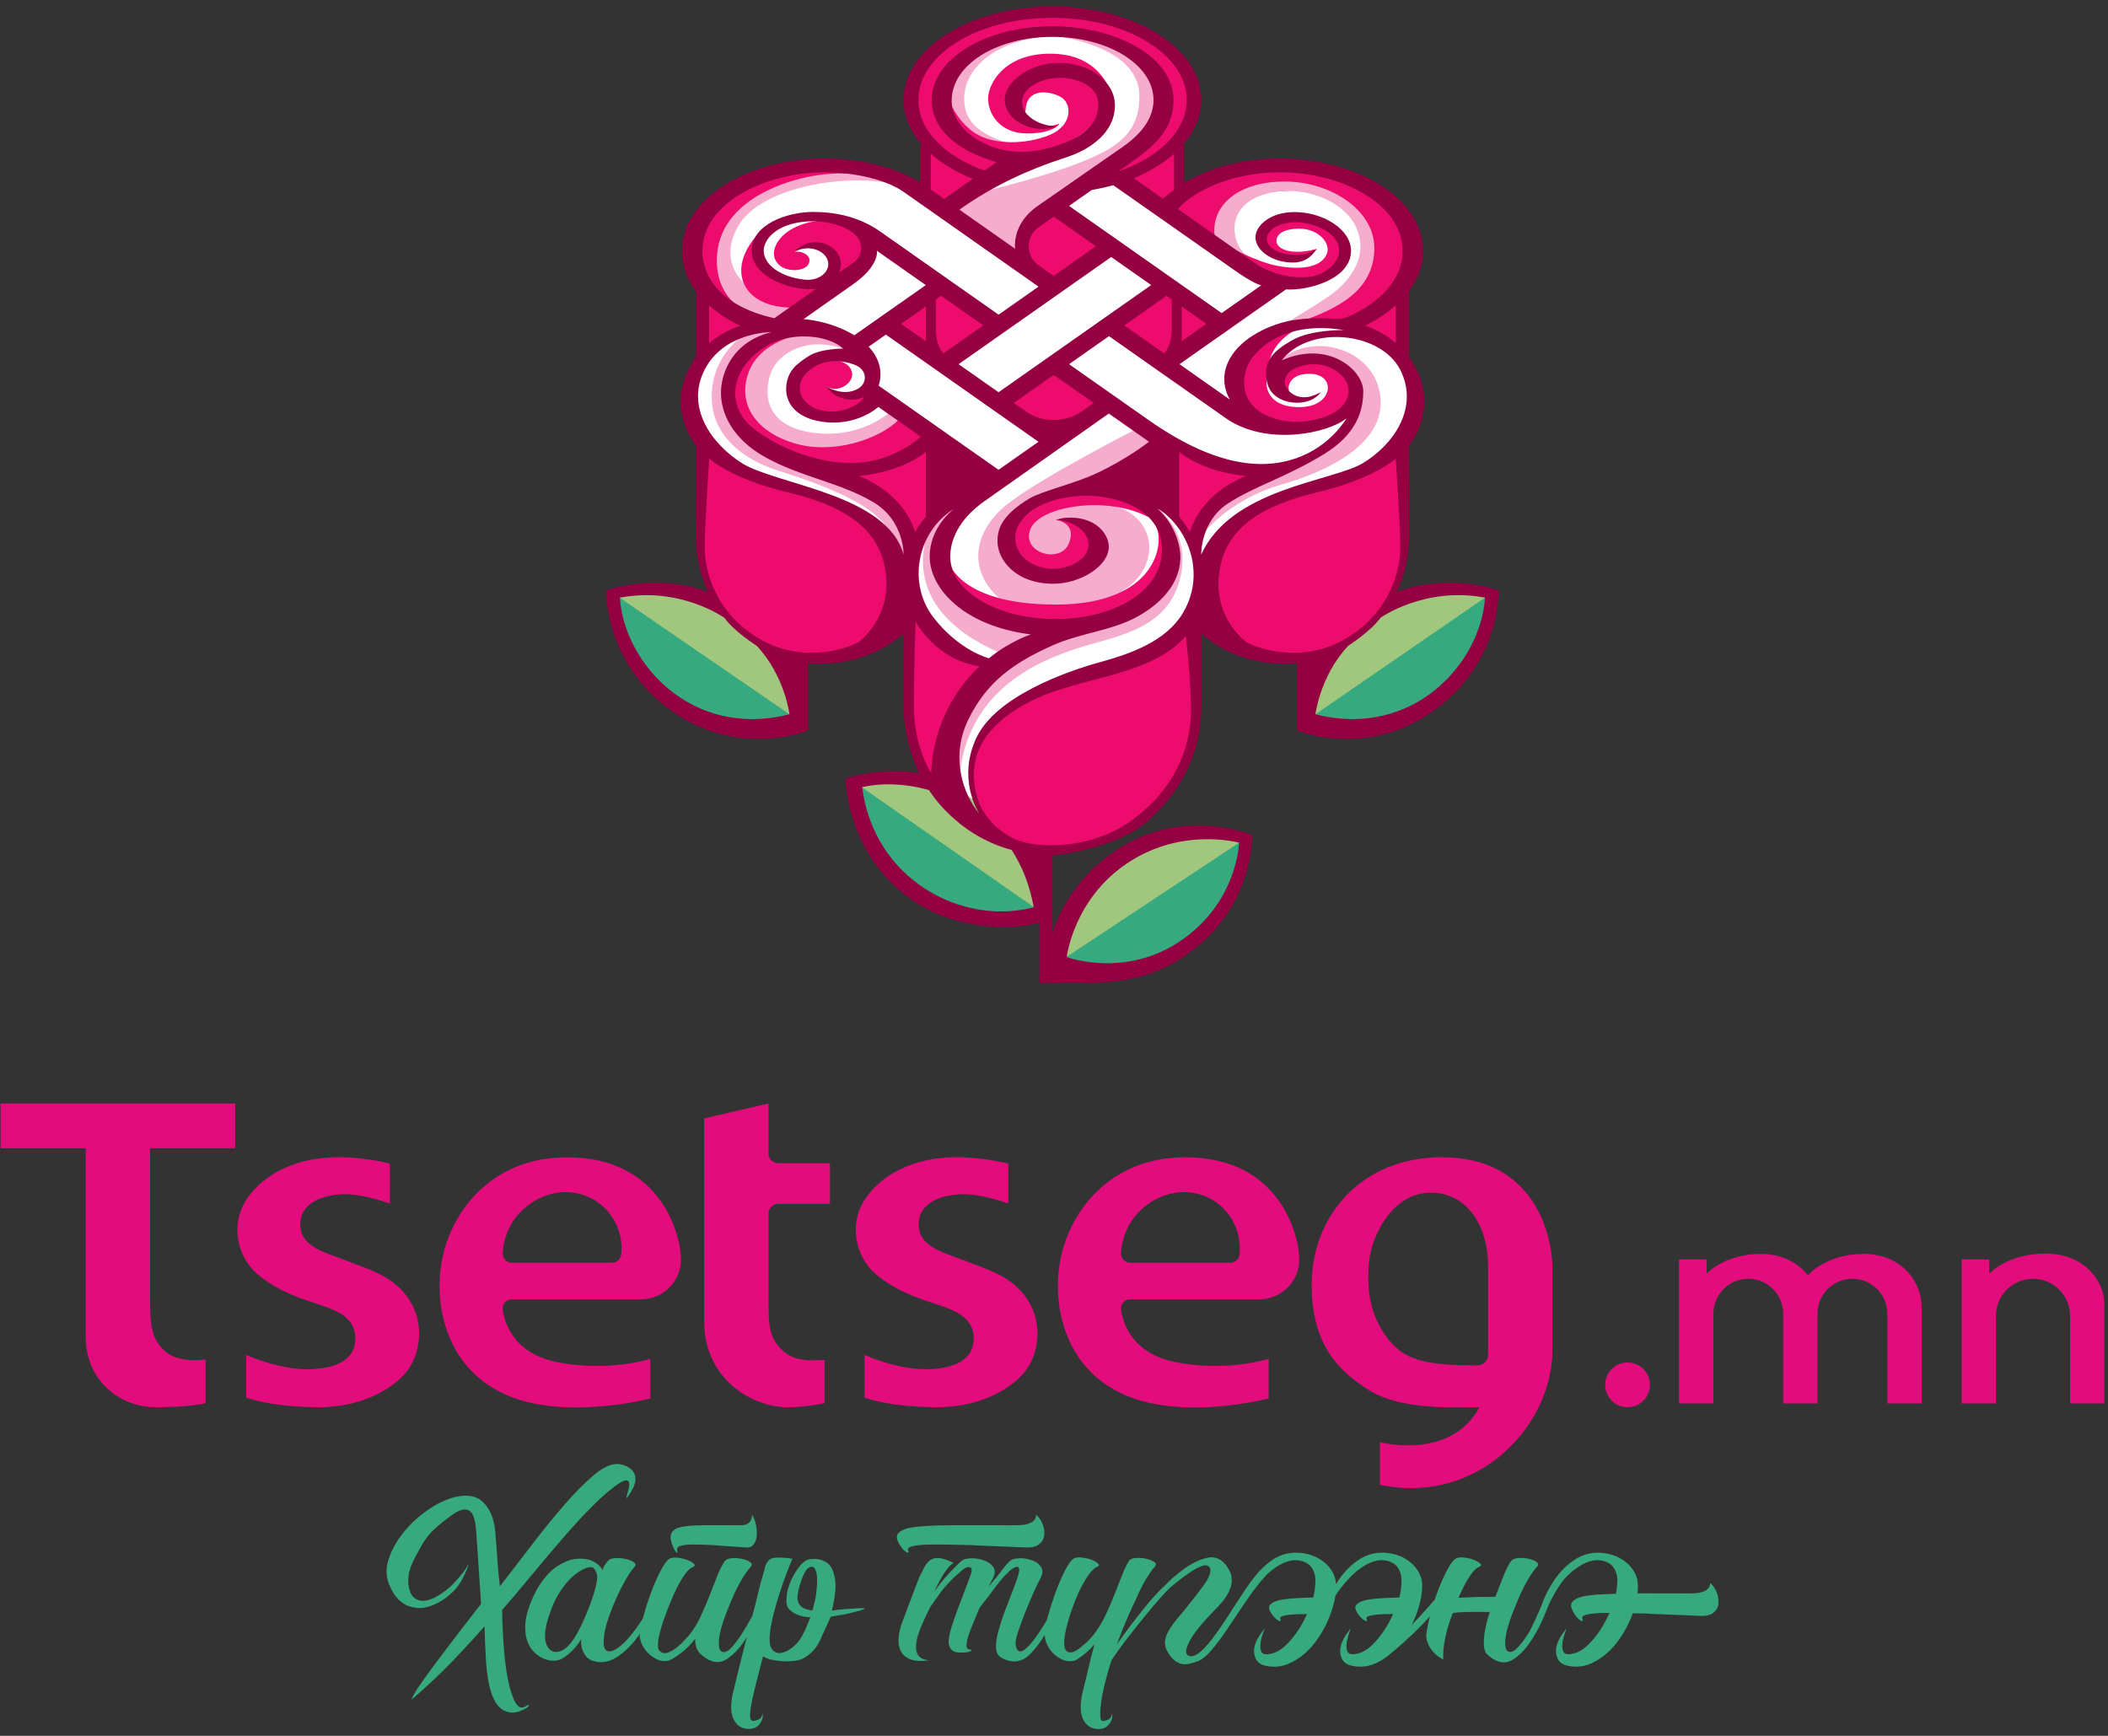 <?xml version="1.0" encoding="utf-8"?>
<!-- Generator: Adobe Illustrator 25.2.0, SVG Export Plug-In . SVG Version: 6.00 Build 0)  -->
<svg version="1.1" id="Layer_1" xmlns="http://www.w3.org/2000/svg" x="0px" y="0px"
	 viewBox="0 0 963.78 793.7" style="enable-background:new 0 0 963.78 793.7;" xml:space="preserve">
<rect x="0" y="0" width="963.78" height="793.7" fill="#333333" stroke="none"/>
<style type="text/css">
	.st0{fill:#FFFFFF;}
	.st1{fill:#F6ADCD;}
	.st2{fill:#ED0C6E;}
	.st3{fill:#A1C77F;}
	.st4{fill:#37A97F;}
	.st5{fill:#950042;}
	.st6{fill:#E20C7C;}
</style>
<g>
	<path class="st0" d="M455.54,386.53c0,0,12.48-27.19,51.98-57.72c39.5-30.53,46.68-58.33,46.68-58.33s12.29-28.72,51.15-37.89
		c38.84-9.17,54.38-61.77,28.12-74.36c0,0,15.94-55.5-18.97-67.35c-34.91-11.87-66.1,8.19-66.1,8.19l-30.01-17.6
		c0,0,35.71-40.94,6.51-56.59c-29.21-15.66-53.81-19.05-81.22-0.67s-8.48,50.31-8.48,50.31l-8,18.97c0,0-11.62-17.96-51.87-16.93
		c-40.23,1.03-64.41,40.34-39.1,62.18c0,0-26.16,27.67-20.93,50.34s13.98,46.98,13.98,46.98l16.69,59.17l44.46-15.76l30.62,4.76
		l13.41,85.47L455.54,386.53L455.54,386.53z"/>
	<path class="st1" d="M548.37,246.21c0,0,11.46-17.23,38.16-24.85c20.36-5.81,44.73-17.82,44.73-37.2
		c0-24.29-31.75-34.31-47.95-17.8l0.37,6.57c0,0,9.74-12.82,22.09-9.46c12.34,3.36,11.91,9.25,14.14,17.94
		c2.22,8.68-7.57,18.17-16.22,24.4c-8.66,6.25-22.4,12.34-32.39,16.51C561.32,226.48,550.14,234.99,548.37,246.21L548.37,246.21z"/>
	<path class="st1" d="M569.44,116.47c-6.18-5.31-9.43-21.29,7.28-27.15c16.7-5.87,38.98,1.67,44.12,16.62
		c4.49,13.04-5.2,23.61-11.95,28.54c-6.75,4.91-23.75,14.9-23.75,14.9l24.74-3.24c0,0,29.52-22.07,22.5-37.96
		c-7.02-15.88-19.05-24.03-40.38-26.43c-21.33-2.4-37.63,3.33-37.78,14.54c-0.14,11.19,0.46,12.74,5.36,17.94
		C564.47,119.44,567.24,119.14,569.44,116.47L569.44,116.47z"/>
	<path class="st1" d="M529.05,232.45c0,0,16.55,10.91,10.07,33.6c-6.49,22.7-30.85,25.1-46.57,30.38
		c-15.72,5.29-50.37,17.8-53.95,59.34c0,0-12.11-30.13,18.6-52.67c30.72-22.54,59.05-10.11,69.97-32.62
		C538.09,247.97,529.05,232.45,529.05,232.45L529.05,232.45z"/>
	<path class="st1" d="M521.73,195.06c0,0-46.45,23.45-61.84,36s-19.27,32.81,2.9,46.93c0,0,26.66,6.4,49.57-7.2
		c20.52-12.18,16.25-37.7-7.83-40.38c1.31-9.32,29.67-30.54,29.67-30.54L521.73,195.06L521.73,195.06z"/>
	<path class="st1" d="M431.67,241.72c0.54-5.91,10.02-11.95,10.02-11.95l-6.78-0.8l-9.88,12.75c0,0-17.75,35.36,31.98,56.67
		c0,0,24.78-9.85,24.17-10c-0.6-0.16-5.42,1.46-27.48-7.1C431.67,272.73,430.38,255.93,431.67,241.72L431.67,241.72z"/>
	<path class="st1" d="M407.79,187.6c0,0-13.38,13.53-36.61,10.18c-23.23-3.36-21.79-20.37-18.31-28.32
		c3.33-7.59,15.46-15.87,32.61-10.04l2.67-1.82c0,0-10.08-8.45-20.32-7.8c-10.25,0.65-28.29,8.61-33.82,21.3
		c-5.53,12.68,1.03,28.88,27.51,38.58c26.47,9.7,47.61,2,53.13,0c5.53-2,10.36-11.6,10.36-11.6L407.79,187.6L407.79,187.6z"/>
	<path class="st1" d="M347.33,158.3c5.81-3.58,13.79-5.57,13.79-5.57l-7.28-4.18l-10.44,2.41c0,0-18.01,9.13-18.01,30.44
		c0,19.09,16.36,29.17,29.33,33.44c12.97,4.26,45.06,14.05,51.88,28.27c6.83,14.22,6.12,19.64,6.12,19.64s10.1-16.17-0.83-28.12
		c-10.91-11.95-21.11-16.82-33.09-19.5s-31.87-9.85-39.93-20.61C330.82,183.77,334.66,166.11,347.33,158.3"/>
	<path class="st1" d="M341.81,130.76c0,0-14.14-9.45-4.5-27.08c10.03-18.35,50.42-24.86,72.83-19.18c0,0-19.9-14.19-52.53-5.88
		c-28.59,7.29-35.07,16.15-41.31,31.96c-6.23,15.8,17.07,32.76,26.88,35.53c9.8,2.76,13.38,2.42,13.38,2.42l9.35-10.04
		L341.81,130.76L341.81,130.76z"/>
	<path class="st1" d="M480.83,16.28c0,0,40.09,3.78,40.09,27.64c0,16.97-10.11,23.54-26.12,30c-19.07,7.69-46.08,13.73-46.6,14.07
		c-0.52,0.34-15,9.04-15,9.04l33.21,21.75c0,0,1.02-15.07,9.32-21.75c8.32-6.68,47.52-28.59,51.81-37.67
		c4.29-9.08,9.24-19.01-2.23-30.15C513.86,18.06,496.71,13.3,480.83,16.28L480.83,16.28z"/>
	<path class="st1" d="M475.75,16.89C451.9,20.12,440.8,33.1,440.8,45.14s9.53,17.38,22.82,21.05c0,0-31.91,1.85-31.91-22.46
		C431.7,19.44,470.15,14.26,475.75,16.89L475.75,16.89z"/>
	<path class="st2" d="M501.05,245c-5.7-5.5-10.38-7.73-12.73-8.14c-2.34-0.41-5.47,0.9-5.47,0.9s9.65,1.03,5.88,10.62
		c-3.77,9.57-21.69,4.59-17.72-6.21c3.97-10.79,35.03-15.83,54.17-5.66c0,0-9.98-17.05-32.89-12.15
		c-22.92,4.89-31.78,11-32.38,23.83c-0.61,12.83,13.24,14.77,24.24,14.56c11-0.2,11.4-1.43,14.77-7.54
		C502.28,249.09,501.05,245,501.05,245L501.05,245z"/>
	<path class="st2" d="M433.13,255.5c0,0,3.73,20.93,49.53,20.93s49.97-27.82,45.85-35.92c0,0,6.67,3.23,5.59,17.28
		c-1.08,14.06-17.57,28.87-49.04,28.87C453.6,286.66,431.75,277.49,433.13,255.5L433.13,255.5z"/>
	<path class="st2" d="M377.93,164.24c7.19,0,11.7,2.9,11.7,7c0,4.1-6.26,8.67-11.83,5.48c0,0,3.67,4.29,12.37,4.23
		c8.68-0.05,8.08-2.41,7.96-2.11c-0.12,0.3-2.78,10.49-15.2,11.16c-12.43,0.67-16.35,2.78-19.01-9.84
		C361.27,167.56,377.93,164.24,377.93,164.24L377.93,164.24z"/>
	<path class="st2" d="M366.1,152.73c0.37,0-18.55,3.05-23.83,17.49c-5.28,14.44,3.17,27,20.66,32.39
		c17.49,5.4,38.73-1.52,48.12-10.79l13.96,7.39c0,0-13.85,15.49-36.62,16.43c-22.77,0.94-45.43-14.21-53.17-27.36
		C327.48,175.13,336.53,153.08,366.1,152.73L366.1,152.73z"/>
	<path class="st2" d="M594.1,150.02c0,0-12.82,4.94-14.29,17.96l-0.73,7.35c0,0-0.63,10.82,15.03,10.82s17.12-15.23,4.63-15.23
		c-12.51,0-11.24,11.24-4.94,11.66c0,0-10.4-0.73-10.08-9.66c0.31-8.93,15.13-10.62,25.53-6.1c10.4,4.52,12.4,9.98,9.46,18.7
		c-2.94,8.72-20.39,8.82-32.25,9.46c-11.87,0.64-19.86-3.16-22.17-20.48c-2.31-17.34,15.34-27.42,33.62-25.74L594.1,150.02
		L594.1,150.02z"/>
	<path class="st2" d="M585.24,117.13c3.7,0.72,7.49,0.97,10.23,0.26c4.19-1.09,5.28-1.39,6.44-3.61c0,0-4.52,1.47-9.3,1.35
		c-5.93-0.15-9-2.44-9-4.97c0-2.54,2.26-5.59,10.55-5.59s14.39,6.38,12.51,11.35c-2.48,6.6-12.3,7.54-22.54,5.66
		c-10.23-1.88-24.58-10.04-24.58-10.04s7.99,11.81,15.08,14.05c7.08,2.25,19.07,5.27,28.28,1.16c9.2-4.11,13.15-8.83,10.96-15.32
		c-2.18-6.48-14.41-15.56-25.07-12.71c-10.66,2.84-13.99,7.93-10.83,12.9C581.13,116.53,585.24,117.13,585.24,117.13L585.24,117.13z
		"/>
	<path class="st2" d="M555.46,108.76c-2.37-14.45,10.32-25.75,31.81-25.75c21.49,0,41.07,13.3,41.07,30.35
		c0,20.52-18.74,28.2-32.91,33.43c0,0,10.08,1.92,17.99,1.27c7.89-0.65,28.34-11.53,30-23.03c1.67-11.5,5.44-29.56-19.04-40.45
		C599.91,73.7,560.16,70.8,534.55,95.8C534.55,95.81,549.41,110.66,555.46,108.76L555.46,108.76z"/>
	<path class="st2" d="M346.46,107.2c0,0-7.57,7.39-7.57,16.47c0,9.06,7.66,17.34,24.74,16.98c17.08-0.35,13.3-13.02,13.3-13.02
		s-5.99,3.96-18.05,1.32c-12.06-2.64-15.66-10.13-9.24-20.33C356.06,98.4,346.46,107.2,346.46,107.2L346.46,107.2z"/>
	<path class="st2" d="M363.23,115.22c0,0,3.21-0.79,5.74,1.46c2.55,2.26,0.91,6.82-5.74,6.82c-6.67,0-10.75-4.65-8.97-10.15
		c1.78-5.5,8.74-11.8,23.01-12.74c14.28-0.94,15.92,3.85,18.17,9.27c2.26,5.4-1.32,10.38-4.6,13.02c-3.29,2.63-8.47,3.43-8.47,3.24
		c0-0.19,3.39-6.34-4.7-11.57C369.58,109.36,363.23,115.22,363.23,115.22L363.23,115.22z"/>
	<path class="st2" d="M340.45,141.76c0,0-12.71-5.1-12.71-22.71c0-17.62,13.45-28.74,29.76-34.77c16.32-6.03,30.05-5.38,39.32-4.18
		c9.27,1.21-15.3-8.81-35.43-4.45c-20.13,4.36-39.51,20.69-44.69,32C311.51,118.94,321.99,138.87,340.45,141.76L340.45,141.76z"/>
	<path class="st2" d="M484.11,56.6c0.8-0.33-1.85,4.42-14.47,4.42c-12.6,0-17.87-9.05-17.87-15.91s7.35-20.56,28.39-20.56
		c21.04,0,27.53,14.32,29.12,22.51c0,0-17.26,22.51-38.67,24.35c-21.42,1.84-28.14-1.96-33.78-12.24s-3.06-13.7-3.06-13.7
		s3.43,9.66,11.87,15.3c8.44,5.63,23.46,5.36,34.12,0.99c10.66-4.36,10.25-14.05,5.81-17.04c-4.44-2.98-16.3-5.32-16.63,5.73
		c0,0-2.27,3.47,2.3,5.09C475.82,57.19,479.56,58.46,484.11,56.6L484.11,56.6z"/>
	<path class="st2" d="M639.45,133.88l-22.31,14.88c0,0,16.73,2.48,23.54,13.47C640.69,162.23,644.88,145.5,639.45,133.88
		L639.45,133.88z"/>
	<path class="st3" d="M280.05,270.74c0,0,4.38,73.23,86.12,59.57C366.17,330.29,355.85,260.94,280.05,270.74"/>
	<path class="st3" d="M390.41,356.85c0,0,5.42,77.87,86.38,59.83C476.79,416.67,470.59,346.29,390.41,356.85"/>
	<path class="st3" d="M595.16,331.02c0,0,13.7-73.7,86.79-58.47C681.95,272.55,676.47,343.81,595.16,331.02"/>
	<path class="st3" d="M483.76,441.38c0,0-1.44-25.59,29.94-49.73c31.38-24.14,56.25-6.04,56.25-6.04S561.98,456.35,483.76,441.38
		L483.76,441.38z"/>
	<path class="st4" d="M598.59,328.53l83.32-57.31c0,0-5.16,40.61-38.08,57.19C610.91,344.99,598.59,328.53,598.59,328.53
		L598.59,328.53z"/>
	<path class="st4" d="M487.31,437.73l80.65-53.35c0,0,3.1,26.28-27.85,49.68C509.16,457.45,486.82,443.16,487.31,437.73
		L487.31,437.73z"/>
	<path class="st4" d="M393.8,359.8l80.07,55.79c0,0-17.54,13.24-49.38-6.41C392.64,389.54,390.64,368.73,393.8,359.8L393.8,359.8z"
		/>
	<path class="st4" d="M283.37,273.32l77.6,53.28c0,0,1.25,3.23-3.62,5.39c-4.86,2.16-15.91,0.01-26.35-2.45
		c-13.94-3.29-43.06-9.17-50.51-54.94L283.37,273.32L283.37,273.32z"/>
	<path class="st2" d="M443.66,354.1c0-26.1,25.23-38.3,42.5-42.5c17.27-4.21,49.61-9.25,57.77-27.23c0,0,2.65,9.08,2.65,41.84
		c0,32.76-29,61.76-61.53,61.76C452.51,387.96,443.66,368.7,443.66,354.1"/>
	<path class="st2" d="M416.09,273.84c0,0,0,22.65,0,44.61c0,21.97,2.33,31.71,14.15,42.82c0,0,0.82-39.43,23.48-58.94
		C453.72,302.33,433.11,303.4,416.09,273.84L416.09,273.84z"/>
	<path class="st2" d="M552.05,268.38c0-20.67,14.93-36.08,33.87-41.48c18.94-5.4,37.13-8.85,53.01-21.09c0,0,3.47,11.49,2.6,40.76
		s-14.07,40.95-30.15,49.76C595.29,305.13,552.05,303.02,552.05,268.38"/>
	<path class="st2" d="M536.38,203.53v30.64l8.6,16.1c0,0,1.48-11.8,10.21-19.05c8.74-7.25,21.37-14.78,21.37-14.78
		s-5.1,0-20.09-4.83C541.49,206.76,536.38,203.53,536.38,203.53L536.38,203.53z"/>
	<path class="st2" d="M379.7,216.08c0.98,0,10.11,0.19,25-3.32c14.89-3.51,22.48-11.92,22.48-11.92l-1.96,35.96
		c0,0-11.13,7.04-9.77,20.9c1.37,13.87-11.13,36.92-25.79,40.64c-14.66,3.72-35.22,5.06-52.36-11.92
		c-17.15-16.98-17.39-29.9-17.39-43.77c0-13.87,1.47-42.79,1.47-42.79s-3.82,6.45,19.04,16.02c22.86,9.58,32.83,5.87,49.62,17.98
		c16.81,12.11,22.28,30.09,22.28,30.09s5.47-14.26-1.17-25.98C404.51,226.24,379.7,216.08,379.7,216.08"/>
	<polygon class="st2" points="455.54,150.81 430.95,165.43 404.68,147.72 429.06,130 	"/>
	<path class="st2" d="M504.71,183.81c-0.63,0.22-5.68,11.77-18.28,13.45c-12.6,1.67-25.84-15.76-25.84-15.76l22.06-16.07
		L504.71,183.81L504.71,183.81z"/>
	<path class="st2" d="M347.33,149.76c0,0-17.56,1.92-25.95,12.74v-29.53L347.33,149.76L347.33,149.76z"/>
	<path class="st2" d="M555.46,147.03c-0.93,0.31-22.28,18.41-22.28,18.41l-25.68-16.71l25.68-18.71L555.46,147.03L555.46,147.03z"/>
	<path class="st2" d="M508.4,111.57l-29.08,19.49c0,0-11.85-7.76-11.85-19.5c0-11.75,13.36-16.43,13.36-16.43L508.4,111.57
		L508.4,111.57z"/>
	<path class="st2" d="M538.38,62.99v25.08c0,0-6.38,6.72-6.72,7.08c-0.34,0.34-20.88-13.49-20.88-13.49S535.54,73.14,538.38,62.99
		L538.38,62.99z"/>
	<path class="st2" d="M431.19,96.3l30.91-24.51c0,0-30.91-4.33-30.91-24.29c0-19.95,23.15-32.61,48.91-32.61
		c25.76,0,51.09,7.98,51.09,30.79s-30.21,35.34-30.21,35.34l6.17,1.71c0,0,38.26-9.12,38.26-38.26c0-29.14-40.27-39.06-62.32-39.06
		c-22.05,0-66.82,10.83-66.82,39.35c0,12.66,6.85,19.5,6.85,19.5l-0.57,25.99L431.19,96.3L431.19,96.3z"/>
	<path class="st5" d="M685.23,270c-25.95-8.42-46.59,0.71-46.59,0.71s5.58-11.19,5.58-24.69c0-13.53-0.12-42.26-0.12-42.26
		c5.01-6.26,11.57-20.21,2.84-36.12c-0.88-1.61-1.82-3.08-2.84-4.44v-30c3.73-4.95,6.49-11.09,6.49-18.41
		c0-25.57-32.5-42.31-65.12-42.31c-21.83,0-37.36,6.86-44.08,11.17V65.65v-0.01c5.04-5.96,7.88-12.75,7.88-19.97
		c0-23.6-30.47-42.73-68.08-42.73c-37.59,0-68.08,19.14-68.08,42.73c0,7.21,2.84,14,7.88,19.97v17.84c-3.67-2.41-19.76-11-44.08-11
		c-34.35,0-65.14,17.88-65.14,42.31c0,7.34,2.76,13.5,6.51,18.47v29.87c-1.02,1.37-1.99,2.87-2.84,4.5
		c-8.49,16.03-2.16,29.86,2.84,36.12c0,0-0.12,28.73-0.12,42.26c0,13.5,5.55,24.69,5.55,24.69s-20.61-9.13-46.57-0.71
		c0,0-1.03,31.79,28.12,53.74c29.15,21.94,58.68,12.36,64.16,10.28v-30.84c0,0,10.94,1.69,23.95-2.45
		c13-4.14,19.75-11.09,19.75-11.09s0,16.85,0,33.48c0,16.63,7.1,30.32,7.1,30.32s-16.36-3.02-33.75,2.64
		c2.72,35.53,25.5,57.28,49.05,64.35c23.53,7.09,39.71,1.39,39.71,1.39v27.61c27.71,0,49.96,2.78,74.04-18.18
		c24.08-20.99,23.23-49.42,23.23-49.42c-12.48-4.64-37.67-9.15-61.77,6.67c-24.12,15.81-29.53,38.12-29.53,38.12v-35.41
		c0,0,29.53-2.71,44.41-16.48c14.89-13.77,23.67-31.1,23.67-51.59c0-16.63,0-33.48,0-33.48s6.74,6.97,19.75,11.09
		c13.01,4.14,23.95,2.45,23.95,2.45v30.84c5.47,2.1,34.99,11.68,64.16-10.28C686.28,301.81,685.23,270,685.23,270L685.23,270z
		 M515.34,394.72c25.06-16.79,51.16-9.39,51.16-9.39s-0.54,22.52-20.35,39.92c-27.29,23.98-58.44,12.36-58.44,12.36
		S490.74,411.2,515.34,394.72L515.34,394.72z M585.47,78.8c27.87,0,55.8,14.47,55.8,36c0,13.31-10.9,23.83-24.58,29.85
		c-6.61,2.91-7.62-0.6-24.51,1.62c-8.85,1.16-22.27,6.42-28.73,15.83c-6.03,8.78-3.42,16.6-1.18,20.59l-23-16.17
		c0,0,38.28-26.89,48.68-34.19c9.51,0.67,29.74-4.38,29.74-17.69c0-9.73-12.71-17.68-25.87-17.68c-11.06,0-17.83,6.22-17.83,11.54
		c0,5.72,7.23,11.55,17.26,11.55c4.41,0,8.17-2,10.7-6.3c-7.61,5.72-22.76,2.14-22.76-4.5c0-3.74,4.86-7.63,13.41-7.63
		c7.09,0,19.63,4.21,19.63,13.01c0,5.92-6.67,10.66-12.11,11.73c-4.9,0.98-16.64,0.79-26.95-6.44c-7.53-5.29-13.8-9.7-18.06-12.7
		c-4.27-2.99-13.05-9.16-16.51-11.61C542.78,90.25,559.03,78.8,585.47,78.8L585.47,78.8z M638.16,139.61v17.23
		c-7.09-6.08-14.19-7.93-14.19-7.93S631.23,145.83,638.16,139.61L638.16,139.61z M579.51,175.55c2.64,10,19.26,11.39,24.37,3.69
		c-0.6,0.38-7.43,4.71-13.19,0.72c-5.89-4.07-2.97-9.39,1.06-11.39c3.18-1.57,11.85-4.23,19.58,1.37c9.16,6.6,5.14,15.94-3.14,19.64
		c-8.32,3.72-20.24,5.21-30.53-0.35c-11.08-6-9.74-17.46-6.64-23.25c3.76-7,17.22-19.49,43.4-15.04c0,0-14.77-0.37-23.6,4.59
		C581.99,160.53,576.87,165.54,579.51,175.55L579.51,175.55z M525.02,191.98c-29.38-20.65-36.24-25.46-36.24-25.46l18.25-12.82
		c0,0,39.89,28.01,53.43,37.52c18.36,12.89,46.67,7.02,55.16,0.04c0,0-7.23,12.96-23.42,18.41
		C576,215.14,554.42,212.63,525.02,191.98L525.02,191.98z M569.75,217.66c0,0-19.71,6.56-25.76,25.6c0,0-2.29-4.22-4.89-6.94V206.6
		C539.11,206.6,549,215.61,569.75,217.66L569.75,217.66z M481.56,266.91c12.36,0,25.38-8.04,25.38-16.9
		c0-5.92-6.02-13.31-17.3-13.31c-3.59,0-6.79,1.05-6.79,1.05s4.26,0,8.04,2.03c8.04,4.31,8.06,10.67,4.63,14.7
		c-3.43,4.01-12.06,7.36-20.41,4.64c-8.36-2.75-11.27-8.93-10.94-14.21c0.34-5.25,6.31-16.07,28.29-18.07
		c14.67-1.33,38.79,4.49,38.79,24.48c0,19.54-22.58,31.72-48.8,31.72c-25.57,0-48-12.22-48-28.54c0-6.85,3.32-16.69,15.64-25.34
		c13.5-9.5,56.86-40.08,56.86-40.08l18.36,12.9c0,0-9.76,7.81-24.16,14.51c-10.19,4.75-24.91,8.08-30.47,11.43
		c-13.47,8.08-14.63,14.73-14.63,19.54C456.01,255.73,464.12,266.91,481.56,266.91L481.56,266.91z M372.84,110.76
		c-5.5,0-8.78,3.32-9.68,4.53c1.8-1.21,4.23-1.76,6.1-1.76c5.32,0,9.43,3.36,9.43,7.21c0,4.31-4.86,7.81-10.94,7.12
		c-11.42-1.31-18.59-7.12-18.59-13.23c0-5.68,6.98-13.46,22.74-13.46c7.5,0,21.82,3.28,21.82,12.25c0,2.31-0.9,4.8-3.48,6.61
		c-3.02,2.12-6.63,4.64-6.63,4.64s0.84-1.44,0.84-3.8C384.46,114.62,378.57,110.76,372.84,110.76L372.84,110.76z M464.12,113.75
		l-25.46-17.88c0,0,0.45-0.31,1.22-0.86c14.19-9.94,29.94-17.33,46.41-22.67c1.5-0.49,2.98-1.02,4.46-1.59
		c7.15-2.82,18.99-9.81,18.99-22.59c0-10.72-11.28-19.43-25.55-19.43c-12.83,0-24.81,8.26-24.81,16.9c0,7.81,8.63,13.31,16.74,13.31
		c3.65,0,5.66-0.72,6.85-1.08c-9.55-0.63-15.72-5.84-15.72-11.12c0-6.7,9.01-11.17,17.42-11.17c7.54,0,17.45,3.57,17.45,11.98
		c0,5.1-1.67,10.22-9.66,15.07c-4.22,2.56-15.19,6.8-25.4,6.8c-17.41,0-31.96-11.13-31.96-23.3c0-16.69,20.71-29.26,46.14-29.26
		c25.45,0,46.15,12.83,46.15,28.83c0,7.77-4.7,14.79-13.62,21.14c-2.9,2.06-36.58,25.45-39.14,27.21
		C462.32,102.39,464.12,113.75,464.12,113.75L464.12,113.75z M390.08,129.95c12.28-8.7,10.83-15.3,10.83-15.3l22.37,15.71
		L390.6,153.3c-11.12-6.75-23.19-7.39-23.19-7.39S382.95,135,390.08,129.95L390.08,129.95z M431.67,90.96c0,0-2.83-2.06-6.12-4.34
		V70.3c5.13,4.57,11.69,8.48,19.24,11.46C438.99,85.84,433.37,89.77,431.67,90.96L431.67,90.96z M564.15,123.37
		c9.93,7.02,12.53,7.06,12.53,7.06l-18.13,12.73l-69.78-49.01c0,0,7.72-5.42,10.37-7.28c3.39-0.59,6.68-1.32,9.83-2.19
		C508.97,84.68,550.2,113.51,564.15,123.37L564.15,123.37z M518.36,81.46c7.23-2.95,13.49-6.75,18.44-11.17v16.49
		c-3.27,2.4-5.06,4.08-5.06,4.08C528.67,88.71,520.34,82.84,518.36,81.46L518.36,81.46z M551.57,148.07l-11.27,7.91v-15.83
		L551.57,148.07L551.57,148.07z M535.73,136.94c0,0,0,8.89,0,13.79c0,7.28-3.44,10.89-3.44,10.89l-18.25-12.82l19.27-13.54
		L535.73,136.94L535.73,136.94z M474.88,103.91l6.89-4.86l19.28,13.54l-19.27,13.56l-6.91-4.86
		C468.85,117.09,468.85,108.16,474.88,103.91L474.88,103.91z M508.05,117.51l18.28,12.83l-69.78,49.01l-18.28-12.83L508.05,117.51
		L508.05,117.51z M481.77,171.43l18.28,12.82l-5.24,3.69c-7.83,5.48-18.24,5.48-26.05,0l-5.24-3.69L481.77,171.43L481.77,171.43z
		 M431.29,161.62c0,0-3.44-3.61-3.44-10.89c0-4.9,0-13.79,0-13.79l2.42-1.69l19.28,13.54L431.29,161.62L431.29,161.62z M474.79,202
		l-18.25,12.82l-54.83-38.49c3.43-10.36-4.57-17.8-4.57-17.8l7.88-5.54L474.79,202L474.79,202z M411.99,148.07l11.3-7.92v15.83
		L411.99,148.07L411.99,148.07z M395.2,181.45c0,0-2.48,4.65-10.9,6.33c-8.42,1.67-16.2-2.06-18.06-7.28
		c-1.86-5.23,1.09-10.33,7.4-13.49c7.1-3.57,15.03-1.22,17.94,0.14c4.21,1.99,4.86,6.44,2.37,9.25c-1.81,2.08-7.88,5.05-16.14,0.31
		C381.11,181.89,388.8,184.45,395.2,181.45L395.2,181.45z M385.49,159.4c0,0-10.36-0.1-15.87,3.48c-5.5,3.55-9.61,6.74-10.15,13.95
		c-0.53,6.71,3.73,14.07,16.15,15.96c12.45,1.89,21.56-3.02,25.99-6.72l19.39,13.61c0,0-11.51,10.89-28.8,11.92
		c-17.82,1.08-36.66-7.09-47.59-15.58c-12.63-9.83-11.32-27.27,5.54-37.64C361.68,151.29,378.77,153.12,385.49,159.4L385.49,159.4z
		 M423.29,206.6v29.72c-2.6,2.72-4.89,6.94-4.89,6.94c-6.07-19.04-25.76-25.6-25.76-25.6C413.38,215.61,423.29,206.6,423.29,206.6
		L423.29,206.6z M436.26,232.59c-1.74,1.33-11.2,9.16-11.2,21.91c0,14.56,15.54,31.74,46.23,35.58c0,0-9.7,3.17-19.14,10.91
		c0,0-13.54-3.32-25.42-18.73C415.11,267.21,418.73,243.49,436.26,232.59L436.26,232.59z M419.89,45.68
		c0-20.13,26.06-37.51,61.34-37.51c34.66,0,61.34,17.27,61.34,37.51c0,13.92-12.45,26.32-31.42,32.76c0.48-0.34,0.97-0.67,1.46-1.02
		c12.33-8.66,23.91-16.02,23.91-31.74c0-19.82-26.39-33.67-55.28-33.67c-31.48,0-55.28,15.43-55.28,33.67
		c0,12.56,10.55,23.12,29.72,28.43c-1.65,1.16-3.32,2.34-5.53,3.89C432.32,71.63,419.89,59.86,419.89,45.68L419.89,45.68z
		 M376.91,78.8c14.4,0,28.39,3.44,36.22,8.93c13.42,9.45,61.68,43.33,61.68,43.33l-18.25,12.82c0,0-41.78-29.33-54.15-38.03
		c-9.53-6.7-20.43-8.94-30.49-8.94c-12.06,0-28.24,5.66-28.24,17.71c0,12.93,19.87,18.71,29.42,17.46l-19.08,13.42
		c-27.1-6.12-32.88-21.35-32.88-30.72C321.11,92.62,350.2,78.8,376.91,78.8L376.91,78.8z M338.45,148.95c0,0-7.24,2.04-14.25,7.95
		v-17.23C331.16,145.86,338.45,148.95,338.45,148.95L338.45,148.95z M283.41,273.27c27.68-5.24,47.81,9.25,47.81,9.25
		c4.5,6.3,14.73,12.74,14.73,12.74c12.89,13.73,15,31.33,15,31.33C316.38,338,285.27,303.16,283.41,273.27L283.41,273.27z
		 M392.68,293.58c-5.95,3.2-26.06,9.94-45.55-1.55c-20.47-12.09-24.95-31.55-24.95-41.73c0-10.18,2.1-40.62,2.1-40.62
		s9.64,9.2,36.11,15.49c25.57,6.08,38.84,15.88,43.24,30.53C407.57,268.78,404.82,283.2,392.68,293.58L392.68,293.58z M413.12,253.6
		c-7.44-27.71-58.26-31.97-73.87-41.8c-13.84-8.72-25.95-25.45-17.08-42.79c8.7-16.98,29.68-17.16,30.53-17.16
		c-17.94,4.46-23.07,18.82-23.07,27.79c0,8.97,4.89,20.78,19.99,29.26c16.49,9.25,34.24,11.62,49.48,20.59
		C413.52,237.95,413.12,253.6,413.12,253.6L413.12,253.6z M417.83,323.12c0-18.5,0.78-38.87,0.78-38.87s9.16,17.57,29.32,20.41
		c0,0-20.9,17.15-22.2,48.78C425.72,353.46,417.83,341.62,417.83,323.12L417.83,323.12z M394.18,359.9c8.89-2,19.76-1.7,30.59,1.36
		c0.14,0.24,12.17,20.52,37.75,27.36c4.71,7.27,8.26,15.95,10.1,26.23C439.62,423.51,399.46,401.98,394.18,359.9L394.18,359.9z
		 M517.71,374.89c-19.15,14.07-44,13.07-53.34,8.93c-8.25-3.67-14.89-10.62-17.38-18.67c-5.73-18.58,2.59-34.05,25.63-45.18
		c22.58-10.89,53.28-10.63,69.55-29.12c0,0,2.35,19.41,2.35,33.87C544.54,339.15,539,359.27,517.71,374.89L517.71,374.89z
		 M540.7,280.5c-7.65,12.64-23.53,18.36-37.81,22.28c-14.45,3.96-47.73,15.43-56.63,34.87c-8.29,18.1,0.29,32.53,1.51,34.45
		c-7.08-8.48-13.62-25.4-5.08-43.03c8.61-17.76,21.49-26.31,38.49-33.94c12.86-5.78,27.36-6.7,39.26-13.41
		c14.89-8.36,21.72-20.54,18.41-33.1c-2.75-10.43-9.05-15.57-9.83-16.18c0.84,0.42,7.15,3.92,11.99,12.52
		C546.11,253.96,548.52,267.57,540.7,280.5L540.7,280.5z M549.19,253.6c0,0-0.41-15.22,12.28-23.42s26.61-11.92,43.99-22.62
		c14.74-9.05,17.83-19.71,17.83-28.69c0-9.51-15.79-23.6-37.28-14.09c11.81-15.34,41.18-13.45,52.15,1.08
		c0.75,0.99,1.43,2.04,1.99,3.14c8.87,17.34-3.05,34.41-17.08,42.79C609.02,220.19,562.85,223.27,549.19,253.6L549.19,253.6z
		 M569.69,293.58c-12.14-10.37-14.88-24.8-10.94-37.88c4.41-14.64,17.69-24.44,43.24-30.53c26.47-6.3,36.11-15.49,36.11-15.49
		s2.1,30.44,2.1,40.62c0,10.18-4.48,29.66-24.96,41.73C595.75,303.51,575.62,296.77,569.69,293.58L569.69,293.58z M601.42,326.58
		c0,0,2.11-17.6,15.01-31.33c0,0,10.19-6.44,14.7-12.74c0,0,20.14-14.49,47.81-9.25C677.09,303.16,645.98,338,601.42,326.58
		L601.42,326.58z"/>
	<path class="st6" d="M0.26,504.55h107.27v20.47H68.61c0,0,0,56.26,0,69.07c0,12.81,0.88,17.8,6.23,23.19
		c6.45,6.49,19.14,4.26,19.14,4.26v20.05c0,0-6.74,1.86-22.99,1.86c-15.56,0-31.81-11.66-31.81-32.31c0-20.65,0-86.12,0-86.12H0.26
		V504.55L0.26,504.55z M178.26,532.03c0,0-10.9-2.91-23.39-2.91c-25.63,0-39.41,12.98-43.93,22.44c-5.06,10.63-2,24.5,8.18,32.21
		c10.18,7.72,19.57,10.3,27.12,12.83c7.55,2.52,16.24,5.8,16.24,15.39s-8.6,14.06-22.13,14.06c-13.54,0-27.78-6.53-27.78-6.53v19.53
		c0,0,11.51,4.38,33.28,4.38c21.76,0,36.38-10.33,41.33-18.03c4.97-7.7,6.91-20.58-0.22-31.33c-7.12-10.75-18.1-13.53-28.4-17.57
		c-10.29-4.04-21.27-6.34-21.27-16.71c0-10.37,11.43-13.75,20.54-13.75s20.43,4.29,20.43,4.29v-18.3H178.26z M229.84,598.94
		c1.1,7.09,5.72,19.9,24.55,23.79c23.49,4.85,42.94-1.4,42.94-1.4v18.09c0,0-40.34,10.71-67.57-2.41
		c-26.02-12.55-31.14-40.24-27.94-59.46c3.81-22.89,22.36-48.4,57.49-48.4c43.32,0,52.03,35.92,52.03,46.72
		c0,10.47-8.59,18.25-18.25,18.25h-59.11C231.41,594.09,229.46,596.39,229.84,598.94L229.84,598.94z M229.83,572.97
		c-0.15,2.4,1.78,4.4,4.19,4.4h45.82c2.16,0,3.95-1.65,4.18-3.78c1.28-11.79-5.62-22.78-16.18-26.81c-11.68-4.45-24.47,0.23-32,9.85
		C231.3,562.46,230.07,568.84,229.83,572.97L229.83,572.97z M460.96,532.03c0,0-10.9-2.91-23.39-2.91
		c-25.63,0-39.43,12.98-43.93,22.44c-5.06,10.63-2,24.5,8.18,32.21c10.18,7.72,19.57,10.3,27.12,12.83
		c7.55,2.52,16.24,5.8,16.24,15.39s-8.59,14.06-22.13,14.06s-27.78-6.53-27.78-6.53v19.53c0,0,11.51,4.38,33.28,4.38
		s36.37-10.33,41.33-18.03c4.97-7.7,6.91-20.58-0.2-31.33c-7.12-10.75-18.1-13.53-28.4-17.57c-10.29-4.04-21.27-6.34-21.27-16.71
		c0-10.37,11.43-13.75,20.54-13.75c9.1,0,20.43,4.29,20.43,4.29V532.03L460.96,532.03z M512.54,598.94
		c1.09,7.09,5.72,19.9,24.55,23.79c23.5,4.85,42.94-1.4,42.94-1.4v18.09c0,0-40.34,10.71-67.57-2.41
		c-26.02-12.55-31.14-40.24-27.94-59.46c3.81-22.89,22.36-48.4,57.49-48.4c43.32,0,52.03,35.92,52.03,46.72
		c0,10.47-8.59,18.25-18.25,18.25h-59.11C514.09,594.09,512.15,596.39,512.54,598.94L512.54,598.94z M512.51,572.97
		c-0.15,2.4,1.8,4.4,4.19,4.4h45.82c2.16,0,3.95-1.65,4.18-3.78c1.28-11.79-5.62-22.78-16.18-26.81
		c-11.68-4.45-24.48,0.23-31.98,9.85C514,562.46,512.77,568.84,512.51,572.97L512.51,572.97z M321.92,604.11
		c0,26.67,22.28,39.35,38.07,39.35c8.64,0,17-1.91,17-1.91v-19.73c-5.2,0.19-13.92,1.17-19.67-4.78
		c-5.74-5.96-5.97-10.51-5.97-23.78v-38.31c0-2.49,2.01-4.49,4.5-4.49h23.6v-18.59h-23.6c-2.48,0-4.5-2.01-4.5-4.5v-22.81
		l-29.42,6.82C321.92,511.37,321.92,573.62,321.92,604.11L321.92,604.11z M709.78,580.19c0,16.36,0,19.46,0,37.05
		c0,17.57-8.85,37.02-25.99,50.1c-14.94,11.42-33.75,15.66-52.9,11.57v-19.48c0,0,32.19,8.6,45.52-15.98
		c-8.89-0.19-34.72,1.86-50.21-7.64c-15.47-9.49-26.51-22.27-26.51-48.53c0-30.46,21.94-58.15,59.65-58.15
		C700.88,529.12,709.78,563.82,709.78,580.19L709.78,580.19z M680.35,578.37c0-16.4-8.68-33.04-26.23-33.04
		c-17.56,0-27.26,19.97-28.25,32.05c-0.99,12.07,0.19,23.93,8.96,35.11c8.14,10.4,19.57,11.7,40.6,11.84
		c2.72,0.01,4.94-2.18,4.94-4.9v-41.06H680.35z M783.36,641.7v-41.03c0-8.82,7.15-15.96,15.96-15.96s15.96,7.15,15.96,15.96v41.03
		h15.69v-41.03c0-8.82,7.15-15.96,15.96-15.96s15.96,7.15,15.96,15.96v41.03h15.69c0,0,0-32.57,0-44.01
		c0-11.95-9.49-24.37-26.55-24.37c-17.18,0-25.48,9.8-25.48,9.8s-6.6-9.8-21.45-9.8c-16.62,0-24.84,9.05-24.84,9.05v-6.52h-12.63
		v65.86L783.36,641.7L783.36,641.7z M912.55,641.7v-40.05c0-9.36,7.58-16.94,16.94-16.94s16.94,7.58,16.94,16.94v40.05h15.69
		c0,0,0-34.81,0-45.36s-9.08-23.15-26.81-23.15c-17.73,0-25.83,9.21-25.83,9.21v-6.56h-12.63v65.86H912.55L912.55,641.7z
		 M744.12,622.98c-5.65,0-10.23,4.59-10.23,10.23c0,5.65,4.59,10.23,10.23,10.23c5.65,0,10.23-4.59,10.23-10.23
		C754.36,627.57,749.77,622.98,744.12,622.98L744.12,622.98z"/>
	<path class="st4" d="M241.84,779.71c0,0.34-0.41,0.78-1.21,1.31c-0.8,0.53-1.97,1.08-3.52,1.61c-1.54,0.53-3.12,0.6-4.72,0.2
		c-2.27-0.53-4.12-1.88-5.53-4.03c-1.4-2.15-2.48-4.93-3.21-8.34c-0.73-3.42-1.24-7.4-1.51-11.96c-0.27-4.56-0.48-9.51-0.6-14.89
		c-3.21,3.62-6,6.71-8.34,9.25c-2.35,2.54-4.67,4.99-6.94,7.35c-2.29,2.34-4.79,4.83-7.54,7.44c-2.75,2.61-6.21,5.73-10.36,9.35
		c-0.27,0.14,0-0.41,0-0.41c0.41-1.08,1.24-2.59,2.52-4.53s3.12-4.56,5.54-7.85c2.41-3.28,5.54-7.44,9.35-12.47
		c3.82-5.04,8.55-11.17,14.18-18.4l-2.2-32.79c-0.27-3.89-0.84-6.6-1.71-8.14c-0.87-1.54-2.08-2.29-3.62-2.22
		c-1.55,0.07-3.32,0.8-5.34,2.22c-2.01,1.4-4.22,3.12-6.64,5.13c-3.09,2.55-5.63,5.57-7.65,9.05c-2.01,3.48-3.48,6.3-4.42,8.45
		c-1.08,2.41-1.65,4.83-1.71,7.24c-0.07,2.41,0.3,4.46,1.1,6.14c0.8,1.67,2.11,2.79,3.92,3.32c1.81,0.54,4.12,0.14,6.94-1.21
		c1.61-0.8,3.25-1.84,4.93-3.12c1.67-1.27,3.18-2.64,4.52-4.12c1.33-1.47,2.54-2.89,3.62-4.23c1.08-1.33,1.81-2.54,2.22-3.62
		l0.2,0.41c-1.88,5.1-4.01,8.89-6.44,11.36c-2.41,2.48-4.83,4.33-7.24,5.54c-3.62,1.88-6.74,2.72-9.35,2.52
		c-2.61-0.2-4.83-0.91-6.64-2.11c-1.81-1.21-3.25-2.68-4.33-4.42c-1.08-1.74-1.88-3.35-2.41-4.83c-1.35-3.62-1.28-7.51,0.2-11.66
		c1.47-4.15,3.76-8.11,6.83-11.87c3.09-3.76,6.71-7.08,10.86-9.96c4.15-2.89,8.32-4.86,12.47-5.93c5.77-1.33,10.13-0.46,13.08,2.61
		c2.95,3.09,4.7,7.31,5.23,12.67c0.41,4.7,0.78,9.46,1.1,14.28c0.33,4.83,0.71,8.59,1.1,11.27c4.95-6.44,9.99-12.98,15.09-19.61
		c5.09-6.64,9.99-12.64,14.68-18.01c4.7-5.36,9.05-9.76,13.08-13.17c4.03-3.42,7.58-5.13,10.66-5.13c1.21,0,2.48,0.27,3.82,0.8
		c1.33,0.53,2.45,1.31,3.32,2.31c0.87,1.01,1.31,2.31,1.31,3.92c0,1.61-0.67,3.48-2.01,5.63c-1.08,1.74-1.71,2.68-1.92,2.82
		c-0.2,0.14-0.23-0.1-0.1-0.71c0.14-0.6,0.37-1.47,0.71-2.61c0.34-1.14,0.5-2.15,0.5-3.02c0-0.87-0.34-1.4-1.01-1.61
		c-0.67-0.2-1.88,0.23-3.62,1.31c-3.48,2.27-7.44,5.63-11.87,10.06c-4.42,4.42-8.98,9.35-13.68,14.78
		c-4.7,5.43-9.46,11.06-14.28,16.89c-4.83,5.84-9.39,11.24-13.68,16.2c0.27,15.28,1.37,26.85,3.32,34.7
		c1.95,7.84,4.26,11.02,6.94,9.55C241.18,779.62,241.84,779.39,241.84,779.71L241.84,779.71z M395.21,735.66
		c-0.34,0.2-1.21,0.5-2.61,0.91c-1.4,0.39-2.98,0.8-4.72,1.21c-1.08,0.27-2.31,0.5-3.72,0.71c-1.4,0.2-2.84,0.44-4.33,0.71
		c-1.61,3.62-3.25,7.24-4.93,10.86c-1.67,3.62-4.26,6.37-7.74,8.25c-1.08,0.54-2.38,0.91-3.92,1.1c-1.54,0.2-3.16,0.27-4.83,0.2
		c-1.67-0.07-3.39-0.27-5.13-0.6c-1.74-0.34-3.23-0.91-4.42-1.71c-0.8,3.23-1.67,6.6-2.61,10.17c-0.94,3.55-1.71,6.76-2.31,9.65
		c-0.61,2.89-0.94,5.23-1.01,7.04c-0.07,1.81,0.44,2.72,1.51,2.72c0.54,0,1.31-0.2,2.31-0.6c1.01-0.41,1.63-1.35,1.91-2.82
		c0.27,1.61-0.14,3.14-1.21,4.63c-1.08,1.47-2.48,2.27-4.22,2.41c-3.09,0.27-5.46-0.8-7.15-3.23c-1.67-2.41-2.18-5.84-1.51-10.26
		c0-0.54,0.44-2.59,1.31-6.14c0.87-3.55,1.85-7.51,2.91-11.87c0.9-3.65,1.8-7.16,2.69-10.57c-0.23,0.37-0.45,0.76-0.68,1.12
		c-2.54,3.96-5.33,6.94-8.34,8.96c-3.02,2.01-6.21,1.95-9.55-0.2c-2.29-1.47-3.73-2.98-4.33-4.53c-0.6-1.54-0.84-3.05-0.71-4.53
		c-1.88,2.55-4.12,4.79-6.74,6.74s-4.46,3.05-5.53,3.32c-1.74,0.41-3.42,0.23-5.04-0.5c-1.61-0.73-3.02-1.71-4.22-2.91
		c-1.21-1.21-2.15-2.54-2.82-4.03c-0.67-1.47-1.01-2.75-1.01-3.82c0.03-0.35,0.07-0.75,0.11-1.13c-0.3,0.45-0.59,0.9-0.91,1.33
		c-2.82,3.89-6,7.01-9.55,9.35c-3.55,2.35-7.15,2.98-10.77,1.91c-2.01-0.53-3.52-1.81-4.53-3.82c-1.01-2.01-1.37-4.1-1.1-6.23
		c-1.74,2.82-3.69,5.1-5.84,6.85c-1.08,0.94-2.11,1.67-3.12,2.22c-1.01,0.53-2.25,0.8-3.72,0.8c-3.09,0-5.93-1.21-8.55-3.62
		c-2.61-2.41-4.06-5.7-4.33-9.85c-0.27-2.82,0.07-5.8,1.01-8.96s2.15-6.14,3.62-8.96c1.47-2.82,3.18-5.32,5.13-7.54
		c1.95-2.22,3.92-3.85,5.93-4.93c1.88-1.08,3.51-1.81,4.93-2.2c1.42-0.41,2.91-0.6,4.52-0.6c4.56,0,7.98,1.74,10.26,5.23
		c0-0.67,0.3-1.44,0.9-2.31c0.6-0.87,1.03-1.44,1.31-1.71c0.53-0.8,1.61-1.27,3.21-1.4c1.61-0.14,3.21-0.03,4.83,0.3
		c1.61,0.34,2.91,0.84,3.92,1.51c1.01,0.68,1.03,1.48,0.11,2.42c-0.8,0.8-1.95,2.45-3.42,4.93c-1.48,2.49-2.95,5.33-4.42,8.55
		c-1.48,3.23-2.82,6.61-4.03,10.17c-1.21,3.55-1.88,6.8-2.01,9.76c-0.14,3.09,0.6,4.72,2.22,4.93c1.61,0.2,3.73-0.87,6.34-3.23
		c2.61-2.34,5.5-5.89,8.66-10.66c0.23-0.35,0.46-0.72,0.69-1.09c0.07-0.27,0.14-0.53,0.2-0.82c0.94-3.48,2.04-6.97,3.32-10.45
		c1.28-3.48,2.61-6.64,4.01-9.46c1.42-2.82,2.65-4.76,3.73-5.84c0.8-0.94,2.04-1.37,3.72-1.31c1.67,0.07,3.28,0.37,4.83,0.91
		c1.54,0.54,2.68,1.14,3.42,1.81c0.73,0.67,0.63,1.21-0.3,1.61c-1.2,0.41-2.45,1.51-3.72,3.32c-1.28,1.81-2.52,3.92-3.72,6.34
		c-1.21,2.41-2.34,4.99-3.42,7.74c-1.08,2.75-2.01,5.27-2.82,7.54c-0.27,0.8-0.6,1.91-1.01,3.32c-0.41,1.42-0.73,2.82-1.01,4.22
		c-0.27,1.4-0.37,2.72-0.3,3.92c0.07,1.21,0.5,2.01,1.31,2.41c1.08,0.67,2.25,0.73,3.52,0.2c1.28-0.53,2.52-1.27,3.72-2.2
		c1.21-0.94,2.31-1.97,3.32-3.12c1.01-1.14,1.84-2.04,2.52-2.72c2.01-2.54,3.76-5.43,5.23-8.66c1.47-3.21,2.82-6.37,4.03-9.46
		c1.21-3.08,2.34-6,3.42-8.75c1.08-2.75,2.22-4.99,3.42-6.74c0.53-0.8,1.61-1.27,3.21-1.4c1.61-0.14,3.18-0.03,4.72,0.3
		c1.54,0.34,2.78,0.84,3.72,1.51c0.94,0.68,0.94,1.48,0,2.42c-0.8,0.8-2.01,2.52-3.62,5.13c-1.61,2.61-3.16,5.66-4.63,9.16
		c-3.48,8.04-5.47,14.05-5.93,18.01c-0.48,3.96,0.1,6.07,1.71,6.34c1.08,0.27,2.34-0.37,3.82-1.91c1.47-1.54,3.12-3.72,4.93-6.53
		c1.46-2.27,3.03-4.95,4.71-8.02c0.08-0.3,0.15-0.59,0.22-0.83c0.8-2.95,1.51-5.76,2.11-8.45c0.61-2.68,1.65-6.57,3.12-11.66
		c0.67-3.48,2.15-5.36,4.42-5.63s5.09-0.14,8.45,0.41c-0.8,1.88-1.74,4.22-2.82,7.04c-1.08,2.82-2.11,5.8-3.12,8.96
		c-1.01,3.16-1.91,6.3-2.72,9.46c-0.8,3.16-1.35,6-1.61,8.55c-0.41,3.62-0.07,6.11,1.01,7.44c1.08,1.35,2.45,1.88,4.12,1.61
		c1.67-0.27,3.39-1.1,5.13-2.52c1.74-1.42,3.09-2.91,4.03-4.53c1.08-1.88,1.95-3.65,2.61-5.33c0.67-1.67,1.21-2.98,1.61-3.92
		c-2.29-0.14-4.12-0.46-5.54-1.01c-1.4-0.53-2.65-1.28-3.72-2.22c-1.35-1.08-1.91-2.91-1.71-5.54c0.2-2.61,0.87-5.23,2.01-7.84
		c1.14-2.61,2.55-4.93,4.22-6.94c1.67-2.01,3.32-3.02,4.93-3.02c2.55-0.27,4.72,0.1,6.53,1.1c1.81,1.01,3.05,2.59,3.72,4.72
		c0.94,2.82,1.24,5.8,0.9,8.96s-0.84,6.07-1.51,8.75c1.74-0.27,3.35-0.46,4.83-0.6c1.47-0.14,2.41-0.2,2.82-0.2
		c3.08-0.27,5.13-0.37,6.14-0.3C395.21,735.33,395.55,735.47,395.21,735.66L395.21,735.66z M273.02,720.48
		c-0.14-1.21-0.64-2.31-1.51-3.32c-0.87-1.01-2.71-0.78-5.53,0.71c-2.15,1.21-4.1,2.75-5.84,4.63c-1.74,1.88-3.29,3.92-4.63,6.14
		c-1.35,2.22-2.48,4.56-3.42,7.04c-0.94,2.49-1.67,4.79-2.22,6.94c-0.8,3.62-0.9,6.44-0.3,8.45c0.6,2.01,1.58,3.32,2.91,3.92
		c1.33,0.6,2.89,0.48,4.63-0.41c1.74-0.87,3.42-2.52,5.04-4.93c1.33-2.01,2.68-4.45,4.03-7.34c1.33-2.89,2.54-5.76,3.62-8.64
		c1.08-2.89,1.91-5.53,2.52-7.95C272.91,723.29,273.15,721.56,273.02,720.48L273.02,720.48z M373.6,722.39
		c0-1.95-0.27-3.48-0.8-4.63c-0.54-1.14-1.28-1.58-2.22-1.31c-1.21,0.27-2.35,1.65-3.42,4.12c-1.08,2.48-1.88,5.2-2.41,8.15
		c-0.8,4.56,1.42,7.1,6.64,7.65c0.8-2.41,1.37-4.86,1.71-7.34C373.42,726.54,373.6,724.33,373.6,722.39L373.6,722.39z M414.7,709.85
		c0.73,0.33,0.88-0.11,0.41-1.28c-0.18-0.68,0.52-1.2,2.07-1.58c1.54-0.38,3.67-0.61,6.38-0.71s5.96-0.1,9.76-0.03
		c0.39,0.01,0.83,0.01,1.24,0.03h0.01l0.29,0.01c3.35,0.07,6.85,0.15,10.53,0.23l0.45,0.1c5.82,0.2,22.67,0.91,22.67,0.91
		c2.76,0.19,4.85-0.22,6.26-1.21c1.42-0.99,2.27-2.27,2.57-3.85c0.3-1.58,0.15-3.27-0.45-5.05c-0.6-1.78-1.66-3.43-3.18-4.91
		c0,0,0.76,4.85-8.44,4.87h-0.03h-0.05h-0.04c-0.56,0.01-1.17,0.03-1.84,0.03c-10.41-0.04-18.86-0.04-25.37-0.03
		c-6.51,0.01-11.62,0.15-15.32,0.42c-3.72,0.26-6.42,0.64-8.12,1.13c-1.7,0.49-2.95,1.18-3.76,2.1c-0.8,0.91-0.93,2.01-0.39,3.32
		c0.53,1.31,1.21,2.46,2.03,3.48C413.18,708.86,413.95,709.53,414.7,709.85L414.7,709.85z M307.96,707.84
		c0.48,1.02,0.93,1.69,1.36,2.01c0.42,0.33,0.52-0.11,0.24-1.28c-0.11-0.68,0.3-1.2,1.21-1.58c0.9-0.38,2.15-0.61,3.73-0.71
		c1.58-0.1,3.48-0.1,5.7-0.03c0.23,0.01,0.49,0.01,0.72,0.03h0.01l0.16,0.01c1.96,0.07,4,0.15,6.17,0.23l0.26,0.1
		c3.4,0.2,13.26,0.91,13.26,0.91c1.61,0.19,2.83-0.22,3.66-1.21c0.83-0.99,1.32-2.27,1.5-3.85c0.18-1.58,0.08-3.27-0.26-5.05
		c-0.35-1.78-0.97-3.43-1.86-4.91c0,0,0.45,4.85-4.93,4.87h-0.01h-0.03h-0.03c-0.33,0.01-0.68,0.03-1.08,0.03
		c-6.08-0.04-11.02-0.04-14.83-0.03c-3.81,0.01-6.79,0.15-8.97,0.42c-2.18,0.26-3.76,0.64-4.75,1.13c-0.99,0.49-1.73,1.18-2.19,2.1
		c-0.46,0.91-0.54,2.01-0.23,3.32C307.09,705.66,307.48,706.82,307.96,707.84L307.96,707.84z M785.07,728.59
		c-0.6-1.78-1.66-3.43-3.18-4.91c0,0,0.75,4.85-8.44,4.87h-0.03h-0.05h-0.04c-0.56,0.01-1.17,0.03-1.84,0.03
		c-9.12-0.03-16.74-0.04-22.86-0.04c0.1-0.75,0.18-1.51,0.22-2.25c0.27-4.3-1.21-7.98-4.42-11.06c-3.21-3.09-7.38-4.83-12.47-5.23
		c-4.42-0.27-8.41,0.78-11.96,3.12c-3.55,2.34-6.6,5.36-9.16,9.05c-2.54,3.69-4.56,7.61-6.03,11.77
		c-0.69,1.97-4.68,10.79-6.03,12.89c-1.81,2.82-3.46,4.99-4.93,6.53c-1.48,1.54-2.75,2.18-3.82,1.91c-1.61-0.27-2.18-2.38-1.7-6.34
		c0.46-3.96,2.45-9.96,5.93-18.01c1.47-3.48,3.02-6.53,4.63-9.16c1.61-2.61,2.82-4.33,3.62-5.13c0.94-0.94,0.94-1.74,0-2.41
		c-0.94-0.67-2.18-1.17-3.72-1.51c-1.54-0.34-3.12-0.44-4.72-0.3c-1.61,0.14-2.68,0.61-3.23,1.4c-1.21,1.74-2.35,3.99-3.42,6.74
		c-1.08,2.75-2.22,5.66-3.42,8.75c-0.11,0.27-0.23,0.54-0.33,0.82c-5.99,0.01-10.74,0.12-14.24,0.31c-0.93,0.05-1.8,0.11-2.6,0.16
		c0.67-1.57,1.37-3.08,2.08-4.52c1.21-2.41,2.45-4.53,3.72-6.33c1.28-1.81,2.52-2.91,3.72-3.32c0.94-0.39,1.03-0.94,0.3-1.61
		c-0.73-0.67-1.88-1.28-3.42-1.81c-1.54-0.53-3.16-0.83-4.83-0.91c-1.67-0.07-2.91,0.37-3.72,1.31c-1.08,1.08-2.31,3.02-3.73,5.84
		c-1.4,2.82-2.75,5.97-4.03,9.46c-0.33,0.91-0.65,1.82-0.95,2.72c0,0-5.74,6.68-10.59,11.64c0.57-1.14,1.1-2.3,1.61-3.51
		c1.88-4.56,2.95-8.98,3.23-13.28c0.27-4.29-1.21-7.98-4.42-11.06c-3.23-3.09-7.38-4.83-12.47-5.23c-4.42-0.27-8.41,0.78-11.96,3.12
		c-3.55,2.34-6.6,5.36-9.15,9.05c-0.49,0.71-0.94,1.43-1.39,2.15c-0.23-3.47-1.69-6.51-4.41-9.1c-3.23-3.09-7.38-4.82-12.47-5.23
		c-4.42-0.27-8.42,0.78-11.98,3.12c-0.8,0.54-1.58,1.12-2.31,1.71c-0.34,0.27-0.69,0.57-1.06,0.9l-0.01,0.01
		c-0.42,0.37-0.87,0.78-1.35,1.24l-0.01,0.01c-0.33,0.3-0.68,0.64-1.03,1.02l-0.22,0.23l-0.24,0.26l-0.24,0.27
		c-0.18,0.19-0.35,0.39-0.52,0.59c-8.59,9.66-21.05,35.02-29.22,37.79l-0.03,0.01l-0.04,0.01c-1.06,0.27-1.88,0.2-2.48-0.23
		c-1.42-0.8-1.2-2.99,0.67-6.52c1.82-3.52,5.82-8.44,11.95-14.71c0.22-0.23,0.41-0.44,0.63-0.64l0.23-0.23
		c5.63-5.81,6.78-10.17,6.4-13.32v-0.03l-0.04-0.37v-0.03v-0.01c-0.04-0.34-0.11-0.67-0.19-1.01c-0.35-1.27-1.05-2.63-2.16-4.15
		c-2.37-3.2-5.32-4.4-8.86-3.59c-3.54,0.8-7.2,2.6-10.98,5.39c-3.09,2.27-6.07,4.94-8.97,7.96l-0.15,0.14
		c-6.04,5.43-16.02,18.93-21.11,26.01c3.31-9.02,6.8-16.66,8.89-20.9c1.47-3.48,3.02-6.53,4.63-9.15c1.61-2.61,2.82-4.33,3.62-5.13
		c0.94-0.94,0.94-1.74,0-2.41c-0.94-0.67-2.22-1.17-3.82-1.51c-1.61-0.34-3.21-0.44-4.83-0.3c-1.61,0.14-2.61,0.6-3.02,1.4
		c-1.08,1.74-2.15,3.99-3.21,6.74c-1.08,2.75-2.22,5.66-3.42,8.75c-1.21,3.09-2.59,6.23-4.12,9.46c-1.54,3.23-3.32,6.1-5.33,8.66
		c-1.08,1.35-2.11,2.49-3.12,3.42c-1.01,0.94-2.04,1.81-3.12,2.61c-0.41,0.41-1.01,0.84-1.81,1.31c-0.8,0.46-1.61,0.73-2.41,0.8
		c-0.8,0.07-1.51-0.2-2.11-0.8c-0.6-0.6-0.9-1.84-0.9-3.73c0-2.01,0.46-4.79,1.42-8.34c0.94-3.55,2.14-7.17,3.62-10.86
		c1.47-3.69,3.12-7.01,4.93-9.96c1.81-2.95,3.52-4.76,5.13-5.43c0.94-0.39,1.03-0.94,0.3-1.61c-0.73-0.67-1.88-1.28-3.42-1.81
		c-1.54-0.53-3.16-0.83-4.83-0.91c-1.67-0.07-2.91,0.37-3.73,1.31c-1.08,1.08-2.35,3.16-3.82,6.23c-1.48,3.09-2.84,6.44-4.12,10.06
		c-1.27,3.62-2.38,7.17-3.32,10.66l-0.11,0.41c-0.3,0.52-0.61,1.03-0.9,1.51c-2.82,4.63-5.17,7.95-7.04,9.96
		c-1.88,2.01-3.32,2.95-4.33,2.82c-1.01-0.14-1.65-1.01-1.91-2.61c-0.27-1.33,0.07-3.42,1.01-6.23c0.94-2.82,2.04-5.84,3.32-9.05
		c1.27-3.21,2.59-6.3,3.92-9.25c1.33-2.94,2.41-5.16,3.21-6.64c0.8-1.61,0.94-3.02,0.39-4.22c-0.54-1.21-1.47-2.18-2.82-2.91
		c-1.35-0.73-2.91-1.24-4.72-1.51c-1.81-0.27-3.59-0.2-5.33,0.2c-1.21,0.27-2.75,1.67-4.63,4.23c-1.88,2.54-4.16,5.36-6.85,8.45
		l2.22-4.22c0.8-1.61,0.9-3.02,0.3-4.22c-0.6-1.21-1.61-2.18-3.02-2.91c-1.4-0.73-3.02-1.24-4.83-1.51c-1.81-0.27-3.59-0.2-5.34,0.2
		c-0.67,0.14-1.54,0.71-2.61,1.71c-1.08,1.01-2.27,2.2-3.62,3.62c-1.35,1.4-2.72,2.95-4.12,4.63c-1.42,1.67-2.65,3.32-3.72,4.93
		c1.74-3.89,3.42-6.97,5.04-9.25c1.61-2.27,2.89-3.55,3.82-3.82c-3.62-1.88-6.51-2.61-8.66-2.22c-2.15,0.41-3.96,2.22-5.43,5.43
		c-0.54,1.2-0.87,1.88-1.01,2.01c-0.14,0.14-0.41,0.71-0.8,1.71c-0.41,1.01-1.14,2.93-2.22,5.73c-1.08,2.82-2.82,7.44-5.23,13.88
		c-0.94,2.42-1.54,4.8-1.81,7.15c-0.27,2.35,0,4.42,0.8,6.23c0.8,1.81,2.25,3.16,4.33,4.03s5.06,1.03,8.96,0.5
		c-2.41-0.14-4.1-0.83-5.02-2.11c-0.94-1.27-1.31-2.98-1.1-5.13c0.2-2.15,0.87-4.63,2.01-7.44c1.14-2.82,2.59-5.96,4.33-9.46
		c1.74-2.55,3.25-4.7,4.53-6.44c1.28-1.74,2.48-3.21,3.62-4.42c1.13-1.21,2.18-2.25,3.12-3.12c0.94-0.87,1.95-1.77,3.02-2.71
		c0.39-0.39,0.94-0.8,1.61-1.21c0.67-0.41,1.31-0.6,1.91-0.6c0.6,0,1.01,0.3,1.21,0.91c0.2,0.6-0.04,1.78-0.71,3.52
		c-2.41,6.3-4.36,11.43-5.84,15.39c-1.47,3.96-2.52,7.12-3.12,9.46s-0.87,4.12-0.8,5.32c0.07,1.21,0.44,2.22,1.1,3.02
		c0.67,0.8,1.67,1.28,3.02,1.42c1.33,0.14,2.59,0.14,3.72,0c1.14-0.14,1.95-0.37,2.41-0.71c0.48-0.34,0.1-0.57-1.1-0.71
		c-0.67-0.14-1.01-0.73-1.01-1.81c0-1.08,0.27-2.45,0.8-4.12c0.53-1.67,1.28-3.65,2.22-5.93c0.94-2.27,1.95-4.7,3.02-7.24
		c2.41-2.95,4.75-6,7.04-9.16c2.27-3.14,4.49-5.66,6.64-7.54c0.41-0.39,0.9-0.8,1.51-1.21c0.6-0.41,1.17-0.64,1.71-0.71
		c0.53-0.07,0.91,0.2,1.1,0.8c0.2,0.6,0.03,1.78-0.5,3.52c-0.67,2.01-1.54,4.4-2.61,7.15c-1.08,2.75-2.18,5.63-3.32,8.64
		c-1.14,3.02-2.11,5.97-2.91,8.85c-0.8,2.89-1.21,5.33-1.21,7.35c0,2.54,0.73,4.26,2.22,5.13c1.47,0.87,3.02,1.44,4.63,1.71
		c3.23,0.53,6.21-0.6,8.96-3.42c2.35-2.41,4.5-5.29,6.46-8.59c0.01,0.33,0.04,0.65,0.07,0.95c0.14,1.33,0.61,2.75,1.4,4.22
		c0.8,1.47,1.81,2.75,3.02,3.82c1.21,1.08,2.59,1.92,4.12,2.52c1.54,0.6,3.18,0.71,4.93,0.3c0.8-0.27,2.22-1.17,4.22-2.71
		c1.8-1.37,3.48-3.01,5.06-4.87c-0.24,0.84-0.56,1.95-0.94,3.36c-0.48,1.74-0.98,3.8-1.51,6.14c-0.54,2.35-1.08,4.6-1.61,6.74
		c-0.54,2.15-1.01,4.06-1.42,5.73c-0.39,1.67-0.6,2.78-0.6,3.32c-0.67,4.42-0.16,7.84,1.51,10.26c1.67,2.41,4.06,3.48,7.15,3.23
		c1.74-0.14,3.14-0.94,4.22-2.41c1.08-1.48,1.47-3.02,1.21-4.63c-0.27,1.47-0.9,2.41-1.91,2.82c-1.01,0.39-1.78,0.6-2.31,0.6
		c-0.94,0-1.35-1.37-1.21-4.12c0.14-2.75,0.54-5.93,1.31-9.55c1.01-4.72,2.33-9.46,3.78-14.02c7.31-11.17,23.44-30.34,26.81-33.29
		c2.31-1.95,4.44-3.65,6.38-5.06c2.69-1.99,5.01-3.44,6.93-4.36c1.93-0.91,3.35-1.06,4.25-0.42c1.4,0.82,1.2,2.99-0.65,6.53
		c-0.98,1.88-9.47,12.56-11.73,15.28c-4.97,5.65-7.24,9.38-7.47,12.62l-0.01,0.33c-0.01,0.23-0.01,0.46,0,0.72l0.05,0.35
		c0.04,0.35,0.11,0.69,0.19,1.06c0.34,1.25,1.03,2.63,2.15,4.14c2.37,3.18,5.32,4.4,8.87,3.58c1.03-0.23,2.1-0.56,3.17-0.98
		l0.04-0.01l0.03-0.01c0.64-0.16,1.29-0.45,1.97-0.86l0,0c1.39-0.84,2.86-2.19,4.38-3.89c1.33-1.48,2.71-3.23,4.14-5.16l0.01-0.01
		c2.53-3.43,5.16-7.43,7.87-11.5l0,0c1.31-1.97,2.63-3.96,3.97-5.89l0.01-0.01l0.01-0.01c3.18-4.64,6.45-9.04,9.68-12.44l0,0
		c2.49-2.37,5.06-4.12,7.7-5.29c3.13-1.42,6.12-1.65,8.94-0.69c0.39,0.12,0.97,0.39,1.7,0.8c0.75,0.39,1.42,1.01,2.03,1.81
		c0.59,0.79,1.09,1.86,1.51,3.21c0.39,1.35,0.46,3.16,0.19,5.43c-0.07,1.65-0.38,3.4-0.87,5.24c-2.97,0.05-5.48,0.15-7.57,0.29
		c-3.72,0.23-6.42,0.56-8.12,0.98c-1.7,0.42-2.95,1.02-3.76,1.81c-0.79,0.79-0.93,1.74-0.39,2.87c0.53,1.13,1.21,2.14,2.03,3.01
		c0.8,0.88,1.58,1.46,2.33,1.74c0.73,0.27,0.87-0.1,0.41-1.12c-0.18-0.59,0.52-1.03,2.07-1.36c1.55-0.33,3.67-0.53,6.38-0.61
		c1.17-0.04,2.45-0.05,3.82-0.05c-0.83,1.81-1.74,3.59-2.76,5.32c-1.74,2.94-3.69,5.55-5.84,7.83c-2.14,2.3-4.36,3.84-6.63,4.64
		c-3.35,1.06-5.31,0.73-5.84-1.02c-0.52-1.74-0.33-4.08,0.61-7.02c0.14-0.41,0.39-1.18,0.8-2.33c0.23-0.68,0.35-1.03,0.35-1.06
		c-0.01,0-0.05,0.12-0.16,0.35c-3.47,4.15-5.05,7.85-4.72,11.08c0.34,3.21,2.04,5.16,5.12,5.83c4.18,0.93,8.15,0.44,11.96-1.51
		c3.84-1.96,7.19-4.7,10.07-8.25c2.89-3.57,5.25-7.62,7.13-12.17c1.42-3.44,2.37-6.8,2.87-10.08c1.86-2.89,4.04-5.63,6.55-8.23
		c2.95-3.09,6-5.33,9.15-6.74c3.16-1.42,6.14-1.65,8.96-0.71c0.41,0.14,0.98,0.41,1.71,0.8c0.73,0.39,1.4,1.01,2.01,1.81
		c0.6,0.8,1.1,1.88,1.51,3.23c0.39,1.33,0.46,3.14,0.2,5.43c-0.08,1.65-0.39,3.4-0.87,5.24c-2.94,0.05-5.44,0.15-7.51,0.27
		c-3.72,0.23-6.42,0.56-8.12,0.98c-1.7,0.42-2.95,1.02-3.76,1.81c-0.8,0.79-0.93,1.74-0.39,2.87c0.53,1.13,1.21,2.14,2.03,3.01
		c0.8,0.88,1.59,1.46,2.33,1.74c0.73,0.27,0.87-0.1,0.41-1.12c-0.18-0.59,0.52-1.03,2.07-1.36c1.55-0.33,3.67-0.53,6.38-0.61
		c1.16-0.04,2.42-0.05,3.77-0.05c-0.83,1.81-1.76,3.59-2.76,5.31c-1.74,2.95-3.69,5.57-5.84,7.85c-2.14,2.27-4.36,3.82-6.64,4.63
		c-3.35,1.08-5.29,0.73-5.84-1.01c-0.53-1.74-0.33-4.1,0.6-7.04c0.14-0.41,0.39-1.17,0.8-2.31c0.39-1.14,0.48-1.37,0.2-0.71
		c-3.48,4.15-5.06,7.84-4.72,11.06c0.34,3.21,2.04,5.16,5.13,5.84c4.15,0.94,8.15,0.44,11.96-1.51c2.34-1.18,4.5-2.68,6.49-4.48l0,0
		c0,0,9.58-7.72,17.42-16.63l-0.08,0.31c-0.94,3.48-1.47,6.44-1.61,8.85c0,1.08,0.34,2.34,1.01,3.82c0.68,1.48,1.61,2.82,2.82,4.03
		c1.16,1.16,2.5,2.08,4.01,2.8c-0.29-2.74,0.04-6,0.78-9.5l0.03-0.23c0.27-1.4,0.6-2.82,1.01-4.22c0.41-1.4,0.73-2.52,1.01-3.32
		c0.29-0.82,0.61-1.7,0.94-2.59l0.1-0.29l0.04-0.08c0.12-0.33,0.24-0.67,0.37-0.99c1.54-0.27,3.61-0.45,6.25-0.52
		c2.71-0.07,5.96-0.07,9.76-0.01c0.3,0,0.6,0.01,0.91,0.01c-2.84,8.48-3.8,16.86-1.25,19.31c0.69,0.69,1.55,1.39,2.6,2.06
		c3.35,2.15,6.53,2.22,9.55,0.2c3.02-2.01,5.8-4.99,8.34-8.96c2.54-3.96,4.8-8.36,6.64-13.28c2.29-6.12,6.53-12.7,8.74-15
		c2.95-3.09,6-5.33,9.16-6.74c3.14-1.42,6.14-1.65,8.96-0.71c0.39,0.14,0.98,0.41,1.71,0.8c0.73,0.39,1.42,1.01,2.01,1.81
		c0.6,0.8,1.1,1.88,1.51,3.21c0.41,1.33,0.48,3.14,0.2,5.43c-0.05,1.13-0.23,2.33-0.48,3.55c-3.12,0.07-5.77,0.18-7.93,0.33
		c-3.72,0.26-6.42,0.64-8.12,1.13c-1.7,0.49-2.95,1.18-3.76,2.1c-0.8,0.91-0.93,2.01-0.39,3.32c0.53,1.31,1.21,2.46,2.03,3.48
		c0.82,1.02,1.59,1.69,2.33,2.01c0.73,0.33,0.87-0.11,0.41-1.28c-0.18-0.68,0.52-1.2,2.07-1.58c1.55-0.38,3.67-0.61,6.38-0.71
		c1.22-0.04,2.57-0.07,4.03-0.07c-0.9,1.99-1.88,3.93-2.99,5.83c-1.74,2.95-3.69,5.57-5.84,7.84c-2.15,2.27-4.36,3.82-6.64,4.63
		c-3.35,1.08-5.29,0.73-5.84-1.01c-0.53-1.74-0.34-4.1,0.6-7.04c0.14-0.41,0.41-1.17,0.8-2.31c0.39-1.14,0.48-1.37,0.2-0.71
		c-3.48,4.15-5.06,7.84-4.72,11.06c0.34,3.23,2.04,5.16,5.13,5.84c4.16,0.94,8.15,0.44,11.96-1.51c3.82-1.95,7.17-4.7,10.06-8.25
		c2.89-3.55,5.27-7.61,7.15-12.17c0.29-0.68,0.54-1.36,0.79-2.04c2.31,0.05,4.68,0.11,7.16,0.16l0.45,0.1
		c5.82,0.2,22.67,0.93,22.67,0.93c2.76,0.19,4.85-0.22,6.26-1.21c1.42-0.99,2.26-2.27,2.56-3.85
		C785.82,732.07,785.67,730.39,785.07,728.59L785.07,728.59z"/>
</g>
</svg>
